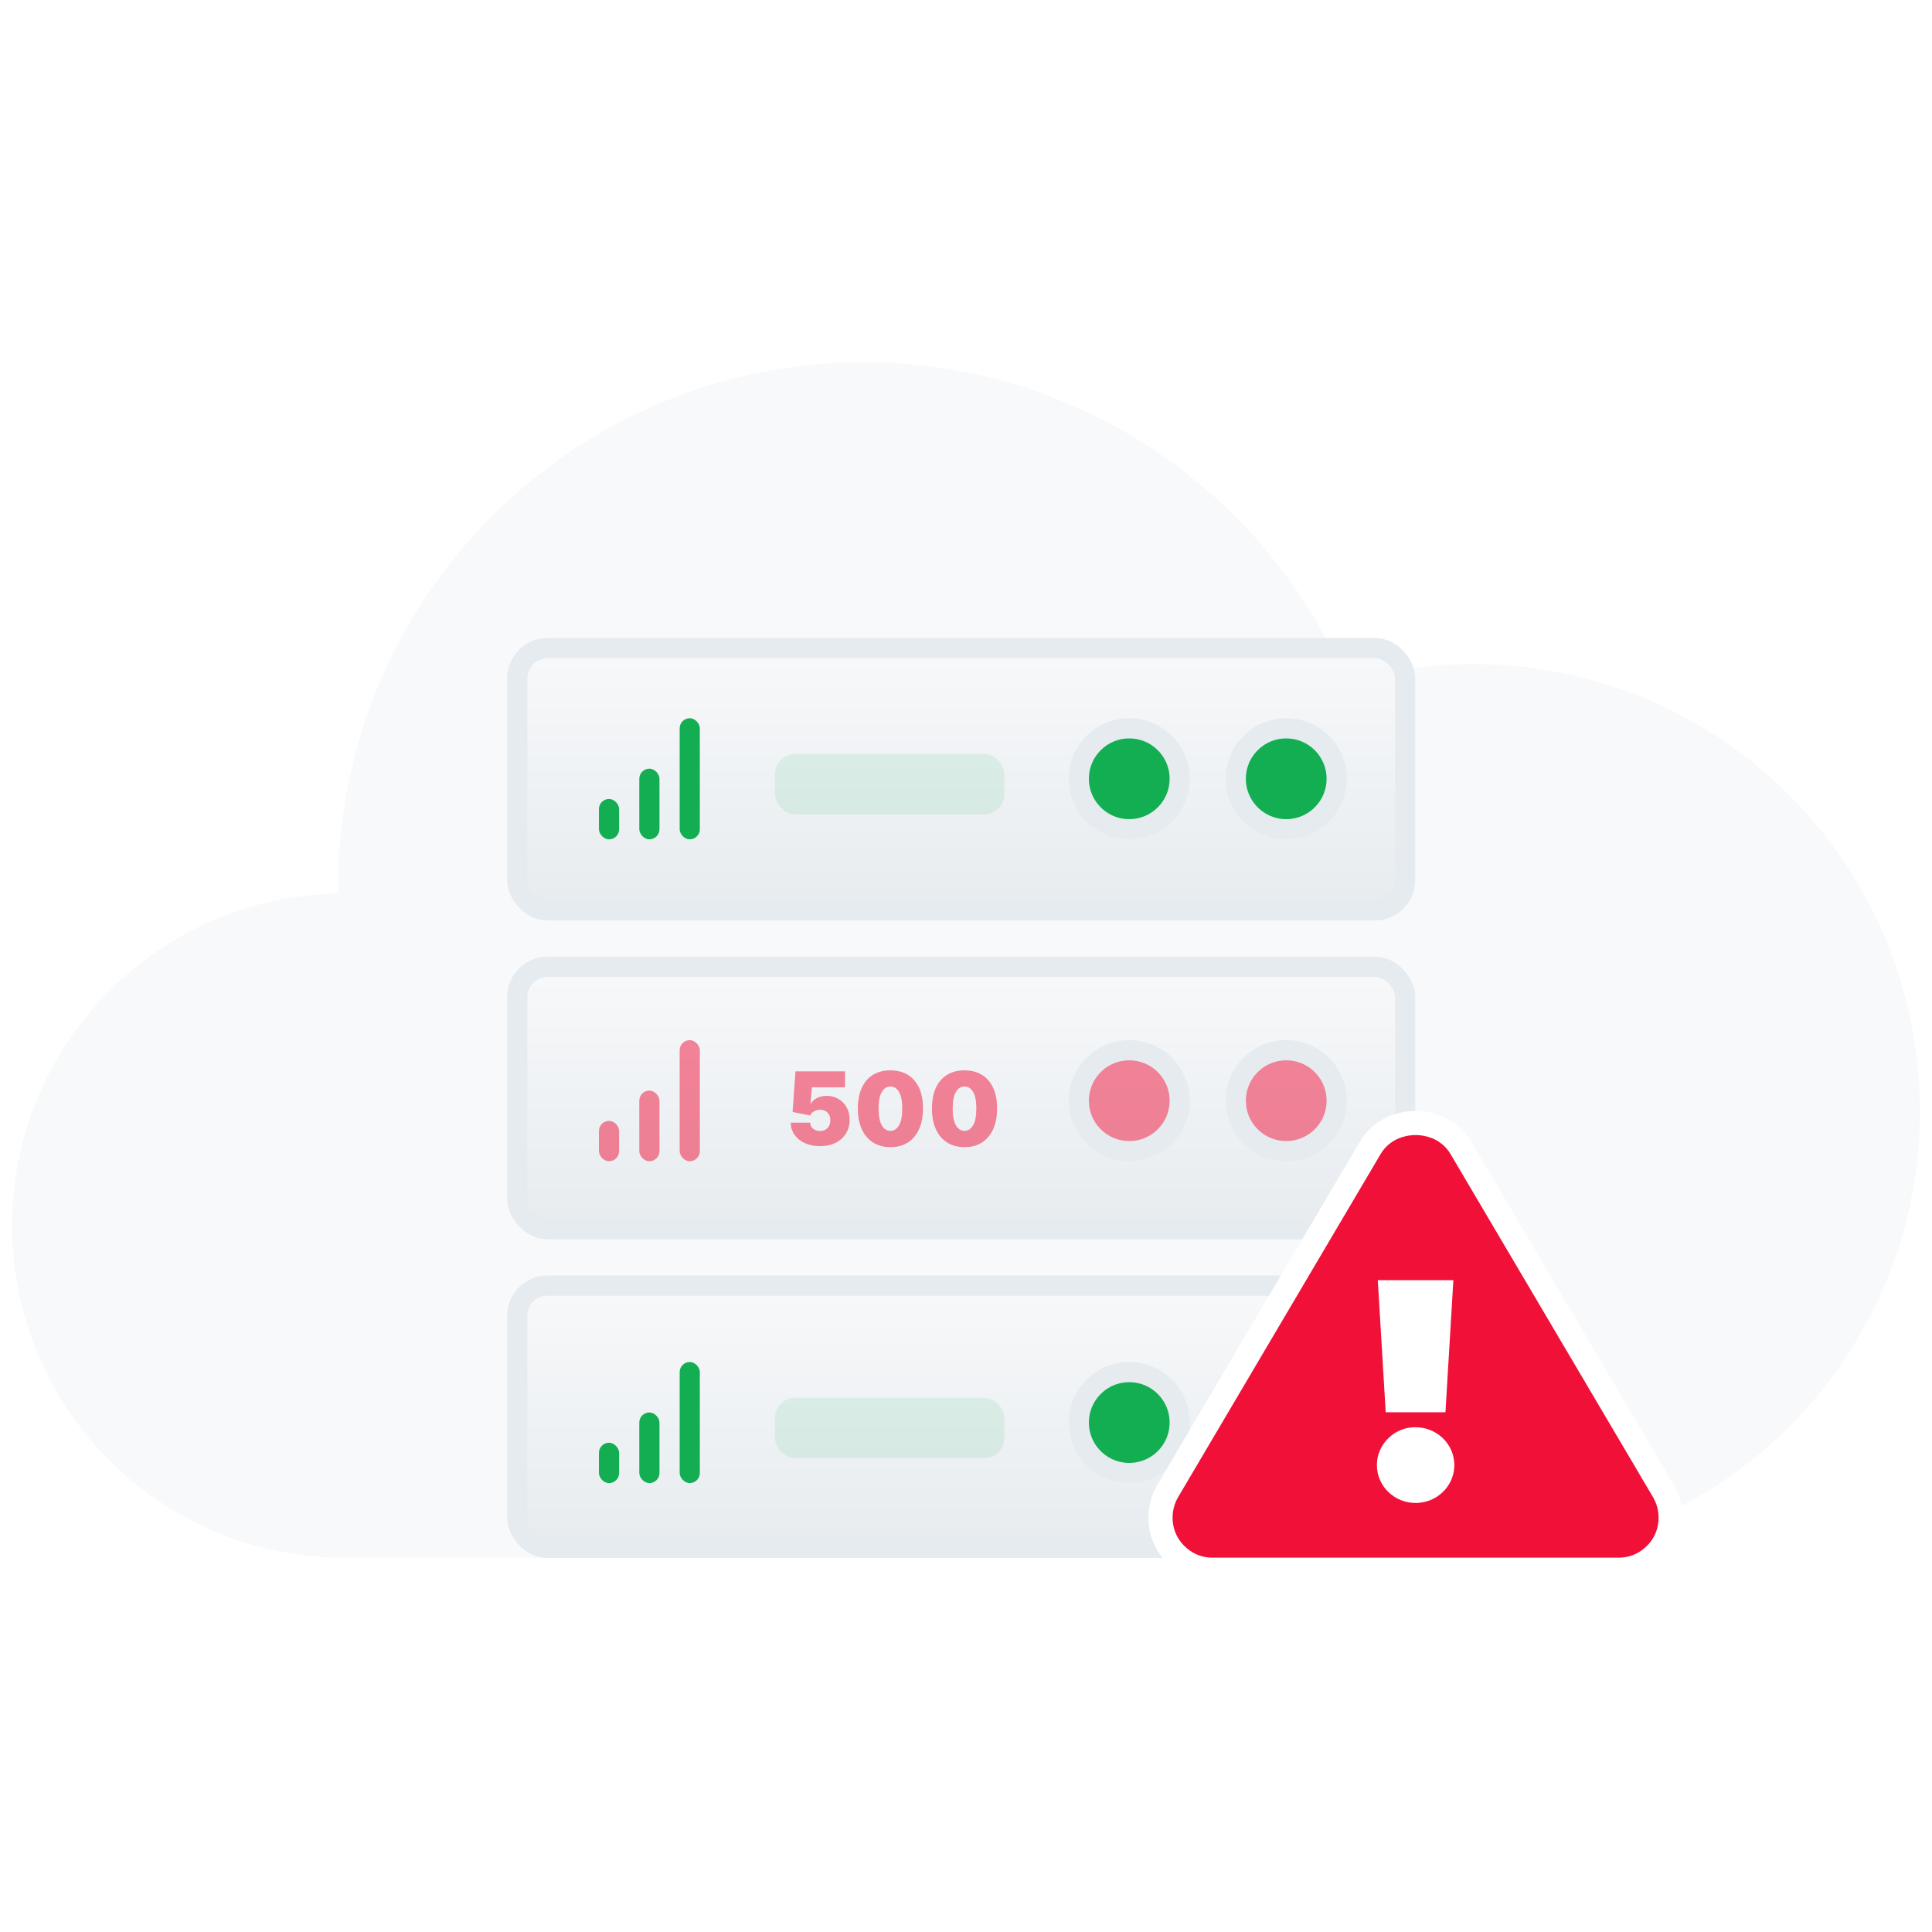 <svg width="160" height="160" viewBox="0 0 160 160" fill="none" xmlns="http://www.w3.org/2000/svg">
<path fill-rule="evenodd" clip-rule="evenodd" d="M122 129H28.5H28V128.996C13.043 128.729 1 116.521 1 101.5C1 86.478 13.044 74.27 28.003 74.004C28.001 73.837 28 73.668 28 73.5C28 49.476 47.476 30 71.5 30C89.491 30 104.93 40.921 111.551 56.496C114.865 55.522 118.371 55 122 55C142.435 55 159 71.566 159 92C159 110.392 145.581 125.649 128 128.516V129H122Z" fill="#F8F9FA"/>
<g filter="url(#filter0_d_16050_95971)">
<rect x="42.836" y="52.836" width="73.534" height="21.726" rx="2.507" fill="url(#paint0_linear_16050_95971)" stroke="#E6EBEF" stroke-width="1.671" stroke-linejoin="round"/>
<circle cx="106.52" cy="63.659" r="4.178" fill="#12AE51" stroke="#E6EBEF" stroke-width="1.671"/>
<circle cx="93.52" cy="63.659" r="4.178" fill="#12AE51" stroke="#E6EBEF" stroke-width="1.671"/>
<rect x="56.287" y="58.645" width="1.671" height="10.027" rx="0.836" fill="#12AE51"/>
<rect x="52.944" y="62.824" width="1.671" height="5.849" rx="0.836" fill="#12AE51"/>
<rect x="49.602" y="65.332" width="1.671" height="3.342" rx="0.836" fill="#12AE51"/>
<rect x="64.178" y="61.605" width="19" height="5" rx="1.671" fill="#12AE51" fill-opacity="0.1"/>
</g>
<g filter="url(#filter1_d_16050_95971)">
<rect x="42.836" y="79.233" width="73.534" height="21.726" rx="2.507" fill="url(#paint1_linear_16050_95971)" stroke="#E6EBEF" stroke-width="1.671" stroke-linejoin="round"/>
<circle cx="106.52" cy="90.318" r="4.178" fill="#F01038" fill-opacity="0.5" stroke="#E6EBEF" stroke-width="1.671"/>
<circle cx="93.52" cy="90.318" r="4.178" fill="#F01038" fill-opacity="0.5" stroke="#E6EBEF" stroke-width="1.671"/>
<rect x="56.287" y="85.303" width="1.671" height="10.027" rx="0.836" fill="#F01038" fill-opacity="0.5"/>
<rect x="52.944" y="89.483" width="1.671" height="5.849" rx="0.836" fill="#F01038" fill-opacity="0.5"/>
<rect x="49.602" y="91.991" width="1.671" height="3.342" rx="0.836" fill="#F01038" fill-opacity="0.5"/>
<path d="M67.906 94.082C67.437 94.082 67.02 94 66.656 93.835C66.294 93.668 66.009 93.438 65.8 93.146C65.593 92.853 65.488 92.517 65.484 92.137H67.095C67.101 92.348 67.182 92.516 67.339 92.642C67.499 92.767 67.687 92.829 67.906 92.829C68.075 92.829 68.224 92.794 68.354 92.722C68.483 92.648 68.584 92.545 68.658 92.412C68.731 92.279 68.767 92.124 68.765 91.947C68.767 91.768 68.731 91.612 68.658 91.481C68.584 91.348 68.483 91.246 68.354 91.174C68.224 91.1 68.075 91.064 67.906 91.064C67.731 91.064 67.569 91.106 67.42 91.192C67.273 91.275 67.164 91.392 67.095 91.541L65.639 91.254L65.878 87.89H69.982V89.214H67.238L67.119 90.562H67.154C67.25 90.377 67.415 90.224 67.65 90.103C67.884 89.98 68.157 89.918 68.467 89.918C68.831 89.918 69.155 90.003 69.439 90.172C69.726 90.341 69.951 90.574 70.117 90.873C70.284 91.169 70.366 91.511 70.364 91.899C70.366 92.324 70.265 92.702 70.06 93.032C69.857 93.361 69.572 93.618 69.204 93.805C68.836 93.99 68.403 94.082 67.906 94.082ZM73.74 94.166C73.185 94.164 72.706 94.036 72.302 93.781C71.899 93.526 71.587 93.16 71.369 92.68C71.15 92.201 71.041 91.626 71.043 90.956C71.046 90.284 71.155 89.713 71.372 89.244C71.59 88.775 71.901 88.418 72.302 88.173C72.706 87.928 73.185 87.806 73.74 87.806C74.295 87.806 74.774 87.93 75.178 88.176C75.582 88.421 75.893 88.778 76.112 89.247C76.33 89.716 76.439 90.286 76.437 90.956C76.437 91.63 76.327 92.207 76.109 92.686C75.89 93.166 75.579 93.532 75.175 93.787C74.773 94.04 74.295 94.166 73.74 94.166ZM73.74 92.818C74.026 92.818 74.261 92.668 74.444 92.37C74.629 92.07 74.721 91.599 74.719 90.956C74.719 90.537 74.677 90.194 74.593 89.927C74.51 89.661 74.394 89.464 74.247 89.337C74.1 89.207 73.931 89.143 73.74 89.143C73.454 89.143 73.22 89.288 73.039 89.578C72.858 89.868 72.766 90.328 72.762 90.956C72.76 91.384 72.8 91.736 72.884 92.012C72.968 92.287 73.083 92.489 73.23 92.621C73.379 92.752 73.549 92.818 73.74 92.818ZM79.876 94.166C79.321 94.164 78.842 94.036 78.438 93.781C78.035 93.526 77.723 93.16 77.505 92.68C77.286 92.201 77.177 91.626 77.18 90.956C77.181 90.284 77.291 89.713 77.508 89.244C77.726 88.775 78.037 88.418 78.438 88.173C78.842 87.928 79.321 87.806 79.876 87.806C80.431 87.806 80.91 87.93 81.314 88.176C81.718 88.421 82.029 88.778 82.248 89.247C82.466 89.716 82.575 90.286 82.573 90.956C82.573 91.63 82.463 92.207 82.245 92.686C82.026 93.166 81.715 93.532 81.311 93.787C80.909 94.04 80.431 94.166 79.876 94.166ZM79.876 92.818C80.162 92.818 80.397 92.668 80.58 92.37C80.765 92.07 80.856 91.599 80.855 90.956C80.855 90.537 80.813 90.194 80.729 89.927C80.646 89.661 80.53 89.464 80.383 89.337C80.236 89.207 80.067 89.143 79.876 89.143C79.59 89.143 79.356 89.288 79.175 89.578C78.994 89.868 78.902 90.328 78.898 90.956C78.896 91.384 78.936 91.736 79.02 92.012C79.103 92.287 79.219 92.489 79.366 92.621C79.515 92.752 79.685 92.818 79.876 92.818Z" fill="#F01038" fill-opacity="0.5"/>
</g>
<g filter="url(#filter2_d_16050_95971)">
<rect x="42.836" y="105.63" width="73.534" height="21.726" rx="2.507" fill="url(#paint2_linear_16050_95971)" stroke="#E6EBEF" stroke-width="1.671" stroke-linejoin="round"/>
<circle cx="106.52" cy="116.973" r="4.178" fill="#12AE51" stroke="#E6EBEF" stroke-width="1.671"/>
<circle cx="93.52" cy="116.973" r="4.178" fill="#12AE51" stroke="#E6EBEF" stroke-width="1.671"/>
<rect x="56.287" y="111.959" width="1.671" height="10.027" rx="0.836" fill="#12AE51"/>
<rect x="52.944" y="116.138" width="1.671" height="5.849" rx="0.836" fill="#12AE51"/>
<rect x="49.602" y="118.646" width="1.671" height="3.342" rx="0.836" fill="#12AE51"/>
<rect x="64.178" y="114.92" width="19" height="5" rx="1.671" fill="#12AE51" fill-opacity="0.1"/>
</g>
<path d="M137.304 126.302C137.167 127.046 136.772 127.721 136.185 128.212C135.589 128.733 134.815 129.013 134.016 128.999H100.45C99.652 129.014 98.877 128.733 98.282 128.212C97.695 127.721 97.299 127.045 97.163 126.302C97.023 125.545 97.146 124.763 97.511 124.08L114.295 95.644C114.678 94.953 115.316 94.431 116.08 94.186C116.829 93.938 117.64 93.938 118.388 94.186C119.15 94.432 119.787 94.954 120.168 95.644L136.95 124.08C137.317 124.762 137.442 125.544 137.304 126.302Z" fill="white"/>
<path d="M138.287 126.482L138.288 126.481C138.466 125.498 138.305 124.487 137.831 123.607L137.822 123.589L137.812 123.572L121.036 95.147C120.529 94.239 119.692 93.558 118.699 93.236C117.749 92.922 116.721 92.922 115.771 93.235C114.774 93.556 113.935 94.237 113.428 95.147L96.65 123.572L96.639 123.59L96.629 123.609C96.159 124.49 95.999 125.501 96.18 126.483C96.358 127.455 96.873 128.333 97.632 128.972C98.413 129.652 99.422 130.016 100.459 129.999H134.008C135.045 130.015 136.053 129.651 136.835 128.972C137.594 128.334 138.109 127.456 138.287 126.482ZM115.662 119.836L115.667 119.831L115.673 119.825C116.074 119.419 116.633 119.19 117.218 119.199L117.226 119.199L117.234 119.199C117.825 119.199 118.387 119.428 118.8 119.829C119.653 120.659 119.656 121.998 118.807 122.832C117.945 123.679 116.535 123.682 115.669 122.839C114.816 122.009 114.813 120.67 115.662 119.836ZM115.7 115.959L115.164 107.017H119.3L118.764 115.959H115.7Z" fill="#F01038" stroke="white" stroke-width="2"/>
<defs>
<filter id="filter0_d_16050_95971" x="40.329" y="51.164" width="78.548" height="26.74" filterUnits="userSpaceOnUse" color-interpolation-filters="sRGB">
<feFlood flood-opacity="0" result="BackgroundImageFix"/>
<feColorMatrix in="SourceAlpha" type="matrix" values="0 0 0 0 0 0 0 0 0 0 0 0 0 0 0 0 0 0 127 0" result="hardAlpha"/>
<feOffset dy="0.836"/>
<feGaussianBlur stdDeviation="0.836"/>
<feColorMatrix type="matrix" values="0 0 0 0 0.023 0 0 0 0 0.307 0 0 0 0 0.775 0 0 0 0.04 0"/>
<feBlend mode="normal" in2="BackgroundImageFix" result="effect1_dropShadow_16050_95971"/>
<feBlend mode="normal" in="SourceGraphic" in2="effect1_dropShadow_16050_95971" result="shape"/>
</filter>
<filter id="filter1_d_16050_95971" x="40.329" y="77.562" width="78.548" height="26.74" filterUnits="userSpaceOnUse" color-interpolation-filters="sRGB">
<feFlood flood-opacity="0" result="BackgroundImageFix"/>
<feColorMatrix in="SourceAlpha" type="matrix" values="0 0 0 0 0 0 0 0 0 0 0 0 0 0 0 0 0 0 127 0" result="hardAlpha"/>
<feOffset dy="0.836"/>
<feGaussianBlur stdDeviation="0.836"/>
<feColorMatrix type="matrix" values="0 0 0 0 0.023 0 0 0 0 0.307 0 0 0 0 0.775 0 0 0 0.04 0"/>
<feBlend mode="normal" in2="BackgroundImageFix" result="effect1_dropShadow_16050_95971"/>
<feBlend mode="normal" in="SourceGraphic" in2="effect1_dropShadow_16050_95971" result="shape"/>
</filter>
<filter id="filter2_d_16050_95971" x="40.329" y="103.959" width="78.548" height="26.74" filterUnits="userSpaceOnUse" color-interpolation-filters="sRGB">
<feFlood flood-opacity="0" result="BackgroundImageFix"/>
<feColorMatrix in="SourceAlpha" type="matrix" values="0 0 0 0 0 0 0 0 0 0 0 0 0 0 0 0 0 0 127 0" result="hardAlpha"/>
<feOffset dy="0.836"/>
<feGaussianBlur stdDeviation="0.836"/>
<feColorMatrix type="matrix" values="0 0 0 0 0.023 0 0 0 0 0.307 0 0 0 0 0.775 0 0 0 0.04 0"/>
<feBlend mode="normal" in2="BackgroundImageFix" result="effect1_dropShadow_16050_95971"/>
<feBlend mode="normal" in="SourceGraphic" in2="effect1_dropShadow_16050_95971" result="shape"/>
</filter>
<linearGradient id="paint0_linear_16050_95971" x1="79.603" y1="52" x2="79.603" y2="75.397" gradientUnits="userSpaceOnUse">
<stop stop-color="#F8F9FA"/>
<stop offset="1" stop-color="#E6EBEF"/>
</linearGradient>
<linearGradient id="paint1_linear_16050_95971" x1="79.603" y1="78.397" x2="79.603" y2="101.795" gradientUnits="userSpaceOnUse">
<stop stop-color="#F8F9FA"/>
<stop offset="1" stop-color="#E6EBEF"/>
</linearGradient>
<linearGradient id="paint2_linear_16050_95971" x1="79.603" y1="104.795" x2="79.603" y2="128.192" gradientUnits="userSpaceOnUse">
<stop stop-color="#F8F9FA"/>
<stop offset="1" stop-color="#E6EBEF"/>
</linearGradient>
</defs>
</svg>
